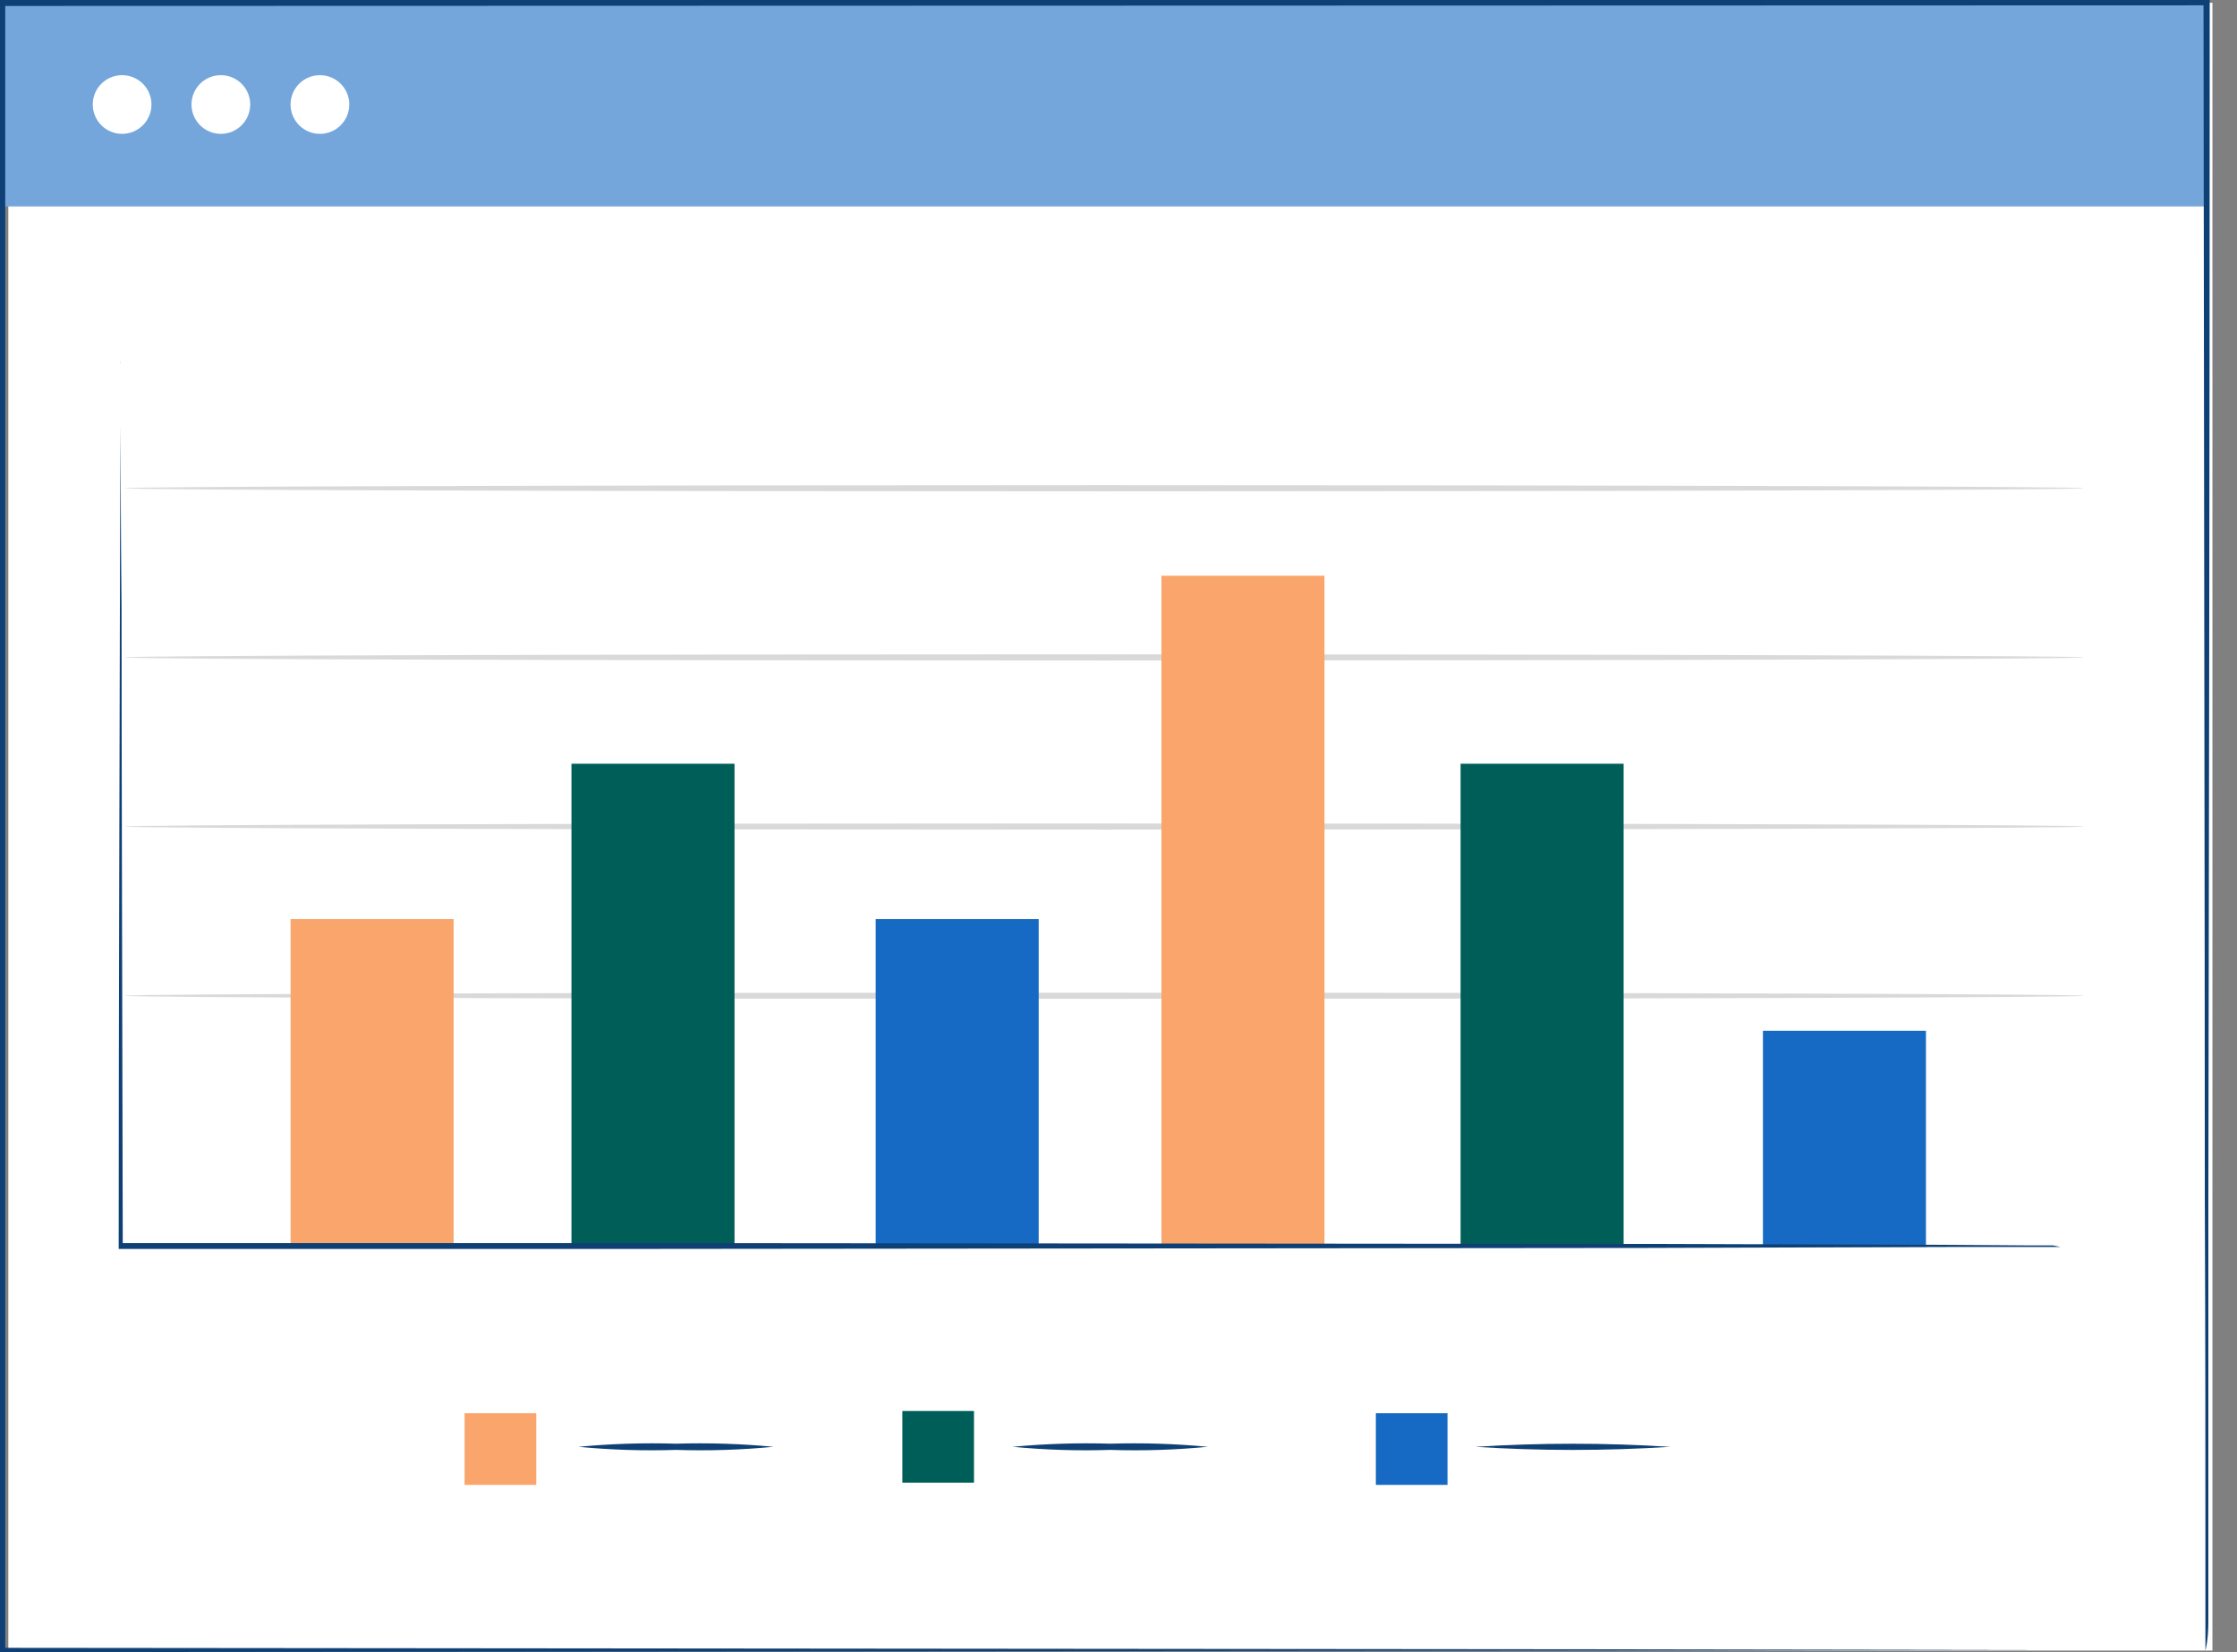 <svg width="65" height="48" viewBox="0 0 65 48" fill="none" xmlns="http://www.w3.org/2000/svg">
<rect x="0" y="0" width="65" height="48" fill="#808080" stroke="none"/>
<g clip-path="url(#clip0_1921_15814)">
<path d="M64.286 0.08H0.242V47.955H64.286V0.08Z" fill="white"/>
<path d="M64.081 0.08H0.037V5.998H64.081V0.08Z" fill="#74A6DB"/>
<path d="M3.548 3.889C4.019 3.889 4.401 3.507 4.401 3.036C4.401 2.565 4.019 2.184 3.548 2.184C3.077 2.184 2.695 2.565 2.695 3.036C2.695 3.507 3.077 3.889 3.548 3.889Z" fill="white"/>
<path d="M6.417 3.889C6.888 3.889 7.27 3.507 7.27 3.036C7.27 2.565 6.888 2.184 6.417 2.184C5.946 2.184 5.564 2.565 5.564 3.036C5.564 3.507 5.946 3.889 6.417 3.889Z" fill="white"/>
<path d="M9.296 3.889C9.767 3.889 10.149 3.507 10.149 3.036C10.149 2.565 9.767 2.184 9.296 2.184C8.825 2.184 8.443 2.565 8.443 3.036C8.443 3.507 8.825 3.889 9.296 3.889Z" fill="white"/>
<path d="M64.082 47.955C64.082 47.955 64.082 47.654 64.082 47.078C64.082 46.501 64.082 45.648 64.082 44.533C64.082 42.306 64.082 39.036 64.065 34.865C64.065 26.524 64.041 14.563 64.027 0.083L64.1 0.155L0.062 0.173L0.152 0.083C0.152 17.288 0.152 33.574 0.152 47.958L0.069 47.875L46.297 47.917L59.418 47.937H62.898H63.796H64.103H62.919H59.466L46.346 47.958L0.079 47.999H0V47.92C0 33.547 0 17.25 0 0.045V0H0.097H64.134H64.207V0.076C64.207 14.577 64.179 26.555 64.168 34.907C64.168 39.074 64.168 42.337 64.168 44.574C64.168 45.683 64.168 46.529 64.168 47.102C64.168 47.675 64.082 47.955 64.082 47.955Z" fill="#0E4075"/>
<path d="M60.551 28.93C60.551 28.981 47.807 29.019 32.091 29.019C16.374 29.019 3.623 28.981 3.623 28.93C3.623 28.878 16.363 28.84 32.091 28.84C47.818 28.84 60.551 28.881 60.551 28.93Z" fill="#D9D9D9"/>
<path d="M60.551 24.014C60.551 24.062 47.807 24.103 32.091 24.103C16.374 24.103 3.623 24.062 3.623 24.014C3.623 23.965 16.363 23.924 32.091 23.924C47.818 23.924 60.551 23.962 60.551 24.014Z" fill="#D9D9D9"/>
<path d="M60.551 19.099C60.551 19.151 47.807 19.189 32.091 19.189C16.374 19.189 3.623 19.151 3.623 19.099C3.623 19.048 16.363 19.01 32.091 19.01C47.818 19.01 60.551 19.051 60.551 19.099Z" fill="#D9D9D9"/>
<path d="M60.551 14.185C60.551 14.234 47.807 14.275 32.091 14.275C16.374 14.275 3.623 14.234 3.623 14.185C3.623 14.137 16.363 14.096 32.091 14.096C47.818 14.096 60.551 14.134 60.551 14.185Z" fill="#D9D9D9"/>
<path d="M13.181 26.703H8.443V36.229H13.181V26.703Z" fill="#F9A56B"/>
<path d="M30.181 26.703H25.444V36.229H30.181V26.703Z" fill="#176AC3"/>
<path d="M55.962 29.947H51.225V36.224H55.962V29.947Z" fill="#176AC3"/>
<path d="M47.177 22.189H42.44V36.225H47.177V22.189Z" fill="#005E59"/>
<path d="M38.485 16.727H33.748V36.227H38.485V16.727Z" fill="#F9A56B"/>
<path d="M21.343 22.189H16.605V36.225H21.343V22.189Z" fill="#005E59"/>
<path d="M59.877 36.229H59.663H59.041H56.652L47.858 36.257L18.855 36.285H3.553H3.449V36.202C3.449 28.658 3.477 22.225 3.484 17.674C3.484 15.406 3.501 13.607 3.508 12.368C3.508 11.757 3.508 11.284 3.508 10.956C3.508 10.8 3.508 10.683 3.508 10.593C3.505 10.552 3.505 10.51 3.508 10.469C3.508 10.469 3.508 10.514 3.508 10.593V10.956C3.508 11.284 3.508 11.757 3.508 12.368C3.508 13.607 3.508 15.406 3.532 17.674C3.532 22.225 3.553 28.658 3.567 36.202L3.484 36.115H18.848L47.851 36.14L56.645 36.167L59.034 36.184H59.656L59.877 36.229Z" fill="#0E4075"/>
<path d="M15.582 41.059H13.5V43.141H15.582V41.059Z" fill="#F9A56B"/>
<path d="M28.301 40.994H26.219V43.076H28.301V40.994Z" fill="#005E59"/>
<path d="M42.06 41.059H39.978V43.141H42.06V41.059Z" fill="#176AC3"/>
<path d="M22.476 42.034C21.534 42.125 20.587 42.155 19.641 42.124C18.695 42.155 17.749 42.125 16.807 42.034C17.749 41.945 18.695 41.915 19.641 41.944C20.587 41.915 21.534 41.945 22.476 42.034Z" fill="#0E4075"/>
<path d="M35.095 42.034C34.153 42.125 33.206 42.155 32.261 42.124C31.315 42.155 30.368 42.125 29.426 42.034C30.368 41.945 31.315 41.915 32.261 41.944C33.206 41.915 34.153 41.945 35.095 42.034Z" fill="#0E4075"/>
<path d="M48.533 42.035C46.646 42.155 44.754 42.155 42.867 42.035C44.754 41.915 46.646 41.915 48.533 42.035Z" fill="#0E4075"/>
</g>
<defs>
<clipPath id="clip0_1921_15814">
<rect width="64.286" height="47.999" fill="white"/>
</clipPath>
</defs>
</svg>
